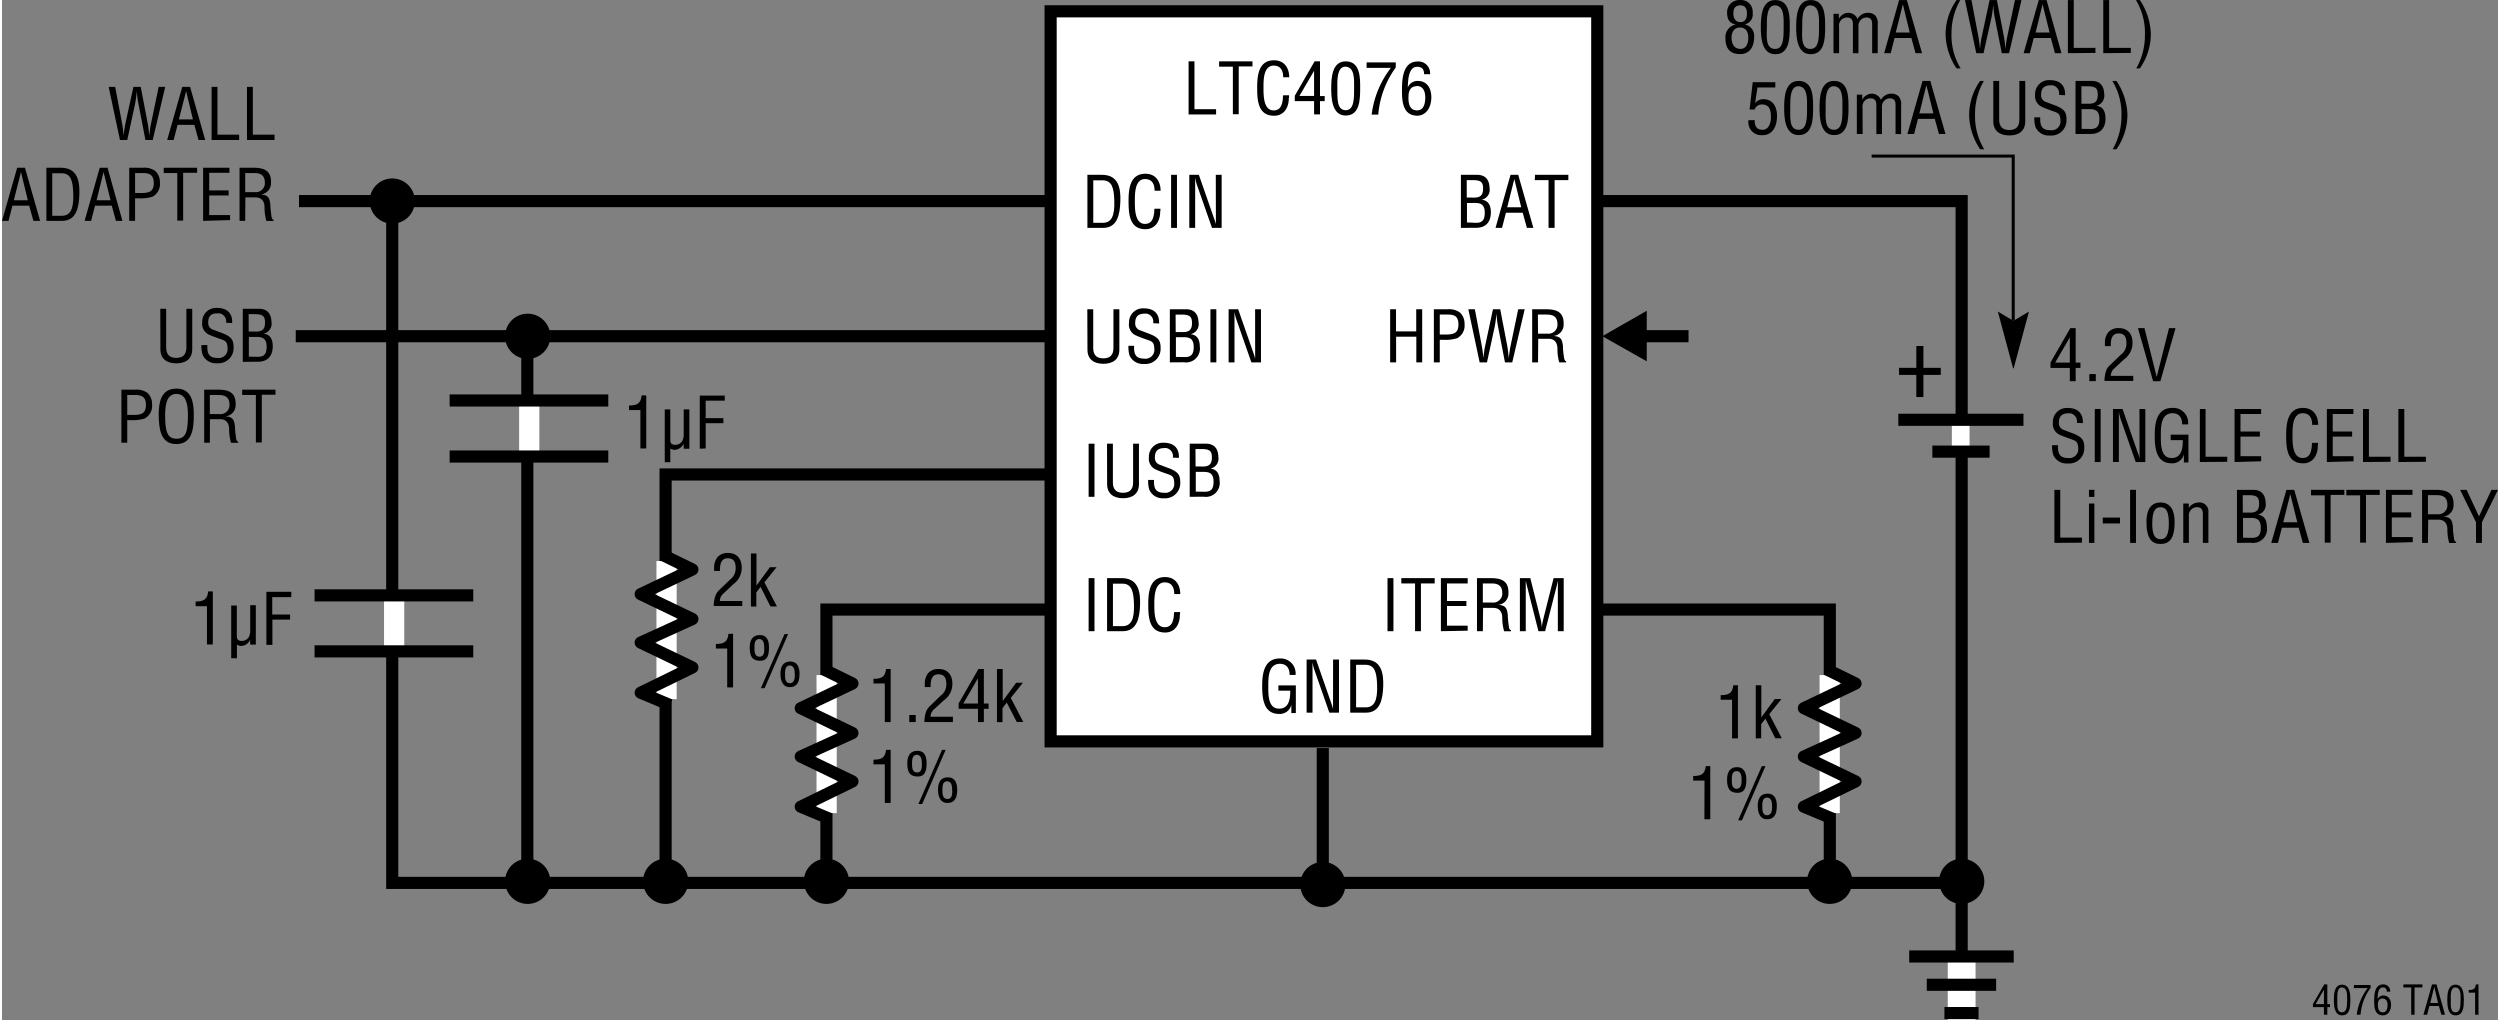 <svg id="b6820830-60f9-4a07-bc56-fb2b2460c0c2" data-name="a4a0d465-f917-4e7c-bdc8-b909ea72c6c4" xmlns="http://www.w3.org/2000/svg" width="6.86in" height="2.8in" viewBox="0 0 493.86 201.9"><rect x="0" y="0" width="493.86" height="201.9" fill="#808080" stroke="none"/><title>Batt F140</title><line x1="387.74" y1="189.33" x2="387.74" y2="201.9" fill="none" stroke="#fff" stroke-width="5.5"/><line x1="377.36" y1="189.25" x2="398.04" y2="189.25" fill="none" stroke="#000" stroke-width="2.4"/><line x1="380.84" y1="194.85" x2="394.56" y2="194.85" fill="none" stroke="#000" stroke-width="2.4"/><line x1="384.33" y1="200.45" x2="391.08" y2="200.45" fill="none" stroke="#000" stroke-width="2.4"/><path d="M77.21,44.24a4.47,4.47,0,1,0-4.46-4.46A4.47,4.47,0,0,0,77.21,44.24Z" transform="translate(0 0.01)"/><path d="M77.21,39.78" transform="translate(0 0.01)"/><path d="M104,71a4.47,4.47,0,1,0-4.46-4.46h0A4.46,4.46,0,0,0,104,71Z" transform="translate(0 0.01)"/><path d="M104,66.53" transform="translate(0 0.01)"/><path d="M104,178.84a4.47,4.47,0,1,0-4.46-4.46h0A4.46,4.46,0,0,0,104,178.84Z" transform="translate(0 0.01)"/><path d="M104,174.38" transform="translate(0 0.01)"/><path d="M131.3,178.84a4.47,4.47,0,1,0-4.46-4.46h0A4.46,4.46,0,0,0,131.3,178.84Z" transform="translate(0 0.01)"/><path d="M131.3,174.38" transform="translate(0 0.01)"/><path d="M163.12,178.84a4.47,4.47,0,1,0-4.47-4.46h0A4.47,4.47,0,0,0,163.12,178.84Z" transform="translate(0 0.01)"/><path d="M163.12,174.38" transform="translate(0 0.01)"/><path d="M387.74,178.84a4.47,4.47,0,1,0-4.46-4.46h0A4.46,4.46,0,0,0,387.74,178.84Z" transform="translate(0 0.01)"/><path d="M387.74,174.38" transform="translate(0 0.01)"/><path d="M361.63,178.84a4.47,4.47,0,1,0-4.47-4.46h0A4.47,4.47,0,0,0,361.63,178.84Z" transform="translate(0 0.01)"/><path d="M361.63,174.38" transform="translate(0 0.01)"/><polyline points="397.94 63.45 397.94 30.88 369.93 30.88" fill="none" stroke="#000" stroke-width="0.6"/><polygon points="397.97 63.47 394.9 61.65 397.92 72.88 398.03 72.88 401.06 61.65 397.99 63.47 397.97 63.47"/><line x1="58.76" y1="39.79" x2="207.66" y2="39.79" fill="none" stroke="#000" stroke-width="2.4"/><line x1="58.12" y1="66.52" x2="207.66" y2="66.52" fill="none" stroke="#000" stroke-width="2.4"/><line x1="323.48" y1="66.52" x2="333.7" y2="66.52" fill="none" stroke="#000" stroke-width="2.4"/><polyline points="207.66 93.88 131.3 93.88 131.3 174.69" fill="none" stroke="#000" stroke-width="2.4"/><polyline points="163.12 174.06 163.12 120.61 361.65 120.61 361.65 174.69" fill="none" stroke="#000" stroke-width="2.4"/><rect x="207.48" y="2.24" width="108.16" height="144.45" fill="#fff" stroke="#000" stroke-width="2.4"/><path d="M234.78,22.64V12.13h1.16v9.46h4.28v1.05Z" transform="translate(0 0.01)"/><path d="M240.82,12.13h6.6v1H244.7v9.46h-1.16V13.18h-2.72Z" transform="translate(0 0.01)"/><path d="M253.5,15.28c0-1.24-.44-2.31-1.9-2.31-2,0-2,2.87-2,4.26s-.08,4.61,2,4.61c1.39,0,1.69-1.14,1.83-2.28,0-.24,0-.48.07-.72h1.16c0,.21,0,.43-.06.64a4,4,0,0,1-.61,2.23,2.65,2.65,0,0,1-2.29,1.18c-3.23,0-3.35-3.12-3.35-5.63s.36-5.34,3.34-5.34c2,0,3,1.49,3,3.36Z" transform="translate(0 0.01)"/><path d="M259.71,12.13h1.07V19h.93V20h-.93v2.62h-1.17V20h-3.82V18.94Zm-3,6.84h2.9V14h0Z" transform="translate(0 0.01)"/><path d="M263,17.47c0-2,.13-5.34,2.86-5.34,2.94,0,2.87,3.33,2.87,5.34,0,2.38-.13,5.38-2.87,5.38S263,19.33,263,17.47Zm2.86,4.33c1.74,0,1.67-2.5,1.67-4.51,0-1.49.15-4-1.67-4.11s-1.65,3.14-1.65,4.11C264.25,19.3,264,21.8,265.9,21.8Z" transform="translate(0 0.01)"/><path d="M270,12.34h5.77v1a18.42,18.42,0,0,0-3.46,9.33H271a19,19,0,0,1,3.8-9.25H270Z" transform="translate(0 0.01)"/><path d="M277,18c0-2.18.08-5.84,3.11-5.84a2.3,2.3,0,0,1,2.45,2.17,1.93,1.93,0,0,1,0,.34h-1.19c0-1-.41-1.46-1.4-1.46-1.78,0-1.77,3-1.82,4.08h0A2.08,2.08,0,0,1,280.11,16c1.88,0,2.7,1.51,2.7,3.21,0,2.24-1.19,3.67-2.79,3.67C277.21,22.85,277,20.13,277,18Zm2.91-.95c-1.37,0-1.62,1.15-1.62,2.11-.07,2,.66,2.67,1.71,2.67,1.37,0,1.61-1.49,1.61-2.55S281.26,17,279.91,17Z" transform="translate(0 0.01)"/><path d="M214.76,45.08V34.58h2.88c3.28,0,3.73,2.66,3.64,5.25s-.58,5.25-3.43,5.25Zm1.16-1h1.86c1.71,0,2.41-1.27,2.3-4.41-.08-2.39-.42-4-2.3-4h-1.86Z" transform="translate(0 0.01)"/><path d="M228.05,37.73c0-1.25-.44-2.31-1.9-2.31-2,0-2,2.87-2,4.26s-.09,4.61,2,4.61c1.39,0,1.68-1.14,1.83-2.29,0-.23,0-.47.07-.71h1.16c0,.21,0,.43-.06.64a4.07,4.07,0,0,1-.61,2.23,2.68,2.68,0,0,1-2.29,1.18c-3.23,0-3.35-3.13-3.35-5.63s.35-5.34,3.34-5.34c2,0,3,1.48,3,3.36Z" transform="translate(0 0.01)"/><path d="M231.32,45.08V34.58h1.16v10.5Z" transform="translate(0 0.01)"/><path d="M240.16,34.58h1.16v10.5h-1.91l-2.94-8.4a8.49,8.49,0,0,1-.39-1.58h0c0,.53,0,1.08,0,1.61v8.37h-1.16V34.58h1.89l3,8.6a11.32,11.32,0,0,1,.37,1.15h0c0-.38,0-.79,0-1.18Z" transform="translate(0 0.01)"/><path d="M214.74,61.18h1.17v7.55c0,.83.12,2.16,2,2.16s2-1.33,2-2.16V61.18h1.17v8c0,1.88-1.25,2.79-3.16,2.79s-3.15-.91-3.15-2.79Z" transform="translate(0 0.01)"/><path d="M227.77,63.94a1.61,1.61,0,0,0-1.27-1.89,1.35,1.35,0,0,0-.4,0c-1.7,0-1.88,1.06-1.88,1.88a1.39,1.39,0,0,0,1,1.43l1.66.63c2,.74,2.36,1.44,2.36,2.83A3,3,0,0,1,226.51,72a3.25,3.25,0,0,1-.54,0,2.88,2.88,0,0,1-2.87-1.67,5.65,5.65,0,0,1-.22-1.92H224c-.06,1.56.24,2.54,2,2.54a1.77,1.77,0,0,0,2-1.51,1.82,1.82,0,0,0,0-.33c0-1.6-.64-1.61-1.71-2a20.92,20.92,0,0,1-2.06-.81A2.33,2.33,0,0,1,223,63.84,2.74,2.74,0,0,1,225.65,61h.29c1.92,0,3.1,1,3,3Z" transform="translate(0 0.01)"/><path d="M231.07,71.69V61.18h3c1.91-.06,2.62,1,2.68,2.6a2,2,0,0,1-1.57,2.32v0c1.39.17,1.81,1.18,1.82,2.47a2.74,2.74,0,0,1-3.15,3.1Zm1.16-6h1c1.41.07,2.24-.19,2.22-1.8,0-1.3-.47-1.68-2.24-1.65h-1Zm1.83,4.95c1.27,0,1.73-.6,1.73-2,0-2.07-1.33-1.93-2.52-1.93h-1v3.9Z" transform="translate(0 0.01)"/><path d="M239.1,71.69V61.18h1.17V71.69Z" transform="translate(0 0.01)"/><path d="M247.94,61.18h1.16V71.69h-1.9l-2.94-8.41a7.79,7.79,0,0,1-.4-1.58h0c0,.53,0,1.08,0,1.61v8.38H242.7V61.18h1.89l3,8.6c.12.32.22.66.36,1.15h0c0-.38,0-.79,0-1.18Z" transform="translate(0 0.01)"/><path d="M215,98.29V87.78h1.16V98.29Z" transform="translate(0 0.01)"/><path d="M218.64,87.78h1.16v7.55c0,.83.12,2.16,2,2.16s2-1.33,2-2.16V87.78h1.16v8c0,1.88-1.25,2.79-3.15,2.79s-3.15-.91-3.15-2.79Z" transform="translate(0 0.01)"/><path d="M231.66,90.54a1.61,1.61,0,0,0-1.27-1.89,1.35,1.35,0,0,0-.4,0c-1.69,0-1.88,1.06-1.88,1.88a1.4,1.4,0,0,0,1,1.43l1.66.63c2,.74,2.36,1.44,2.36,2.83a3,3,0,0,1-2.73,3.16,3.25,3.25,0,0,1-.54,0A2.88,2.88,0,0,1,227,96.87a5.91,5.91,0,0,1-.22-1.92h1.16c-.06,1.56.24,2.54,2,2.54a1.77,1.77,0,0,0,2-1.51,1.82,1.82,0,0,0,0-.33c0-1.6-.64-1.61-1.71-2a20.76,20.76,0,0,1-2.05-.81,2.33,2.33,0,0,1-1.25-2.38,2.74,2.74,0,0,1,2.63-2.87h.3c1.92,0,3.09,1,3,3Z" transform="translate(0 0.01)"/><path d="M235,98.29V87.78h3c1.9-.06,2.62,1,2.67,2.6a2,2,0,0,1-1.57,2.32v0c1.39.17,1.81,1.18,1.82,2.47a2.74,2.74,0,0,1-3.15,3.1Zm1.16-6h1c1.41.07,2.24-.19,2.23-1.8,0-1.3-.48-1.68-2.25-1.65h-1Zm1.84,5c1.26,0,1.72-.6,1.72-2,0-2.07-1.33-1.93-2.52-1.93h-1v3.9Z" transform="translate(0 0.01)"/><path d="M215,124.88v-10.5h1.16v10.5Z" transform="translate(0 0.01)"/><path d="M218.65,124.88v-10.5h2.88c3.28,0,3.73,2.66,3.65,5.25s-.59,5.25-3.44,5.25Zm1.16-1h1.86c1.71,0,2.41-1.27,2.3-4.41-.08-2.39-.42-4-2.3-4h-1.86Z" transform="translate(0 0.01)"/><path d="M231.94,117.53c0-1.25-.44-2.31-1.89-2.31-2,0-2.05,2.87-2.05,4.26s-.08,4.61,2.05,4.61c1.38,0,1.68-1.14,1.82-2.29,0-.24,0-.47.07-.71h1.16c0,.21,0,.43-.06.64a4,4,0,0,1-.61,2.23,2.68,2.68,0,0,1-2.29,1.18c-3.23,0-3.34-3.13-3.34-5.63s.35-5.34,3.33-5.34c2,0,3,1.48,3,3.36Z" transform="translate(0 0.01)"/><path d="M288.66,45.08V34.58h3c1.9-.06,2.62,1,2.67,2.6a2,2,0,0,1-1.56,2.32v0c1.38.17,1.8,1.18,1.82,2.47,0,2.09-1.14,3.18-3.15,3.09Zm1.16-6h1c1.42.07,2.24-.19,2.23-1.8,0-1.3-.48-1.68-2.24-1.65h-1Zm1.84,5c1.26,0,1.72-.6,1.72-2,0-2.07-1.33-1.93-2.52-1.93h-1V44Z" transform="translate(0 0.01)"/><path d="M298.48,34.58H300l3,10.5h-1.28l-.83-3h-3.32l-.77,3h-1.29Zm.75.84h0L297.82,41h2.77Z" transform="translate(0 0.01)"/><path d="M303.32,34.58h6.6v1.05H307.2v9.45H306V35.63h-2.72Z" transform="translate(0 0.01)"/><path d="M274.66,71.69V61.18h1.16v4.38h4V61.18H281V71.69h-1.16V66.61h-4v5.08Z" transform="translate(0 0.01)"/><path d="M283.31,71.69V61.18h2.76a3.57,3.57,0,0,1,2.45.69,3,3,0,0,1,.86,2.24,2.82,2.82,0,0,1-1.49,2.81,8,8,0,0,1-2.71.31h-.7v4.46Zm1.17-5.51h1.13c1.6,0,2.58-.24,2.56-2.05s-1.07-1.93-2.49-1.9h-1.2Z" transform="translate(0 0.01)"/><path d="M293.82,71.69h-1.45l-2.24-10.51h1.29l1.37,7.24a23.88,23.88,0,0,1,.31,2.42h0c.1-.81.18-1.58.34-2.33L295,61.18h1.44l1.39,7.24c.12.7.21,1.4.3,2.42h0c.1-.81.18-1.58.34-2.33L300,61.18h1.28l-2.46,10.51h-1.44L296,64.56a19.77,19.77,0,0,1-.3-2.54h0a24.2,24.2,0,0,1-.34,2.54Z" transform="translate(0 0.01)"/><path d="M303.92,71.69h-1.16V61.18h2.7c2.2,0,3.6.57,3.53,3a2.24,2.24,0,0,1-2,2.28v0c1.36.12,1.69.56,1.86,2,0,.78.11,1.55.22,2.34.05.19.13.66.41.66v.24h-1.36a9.41,9.41,0,0,1-.36-2.68c0-1.05-.42-2-1.8-2h-2Zm0-5.68h1.84a1.8,1.8,0,0,0,2-1.55,1.6,1.6,0,0,0,0-.38c0-1.81-1.44-1.85-2.23-1.85h-1.64Z" transform="translate(0 0.01)"/><path d="M274.14,124.88v-10.5h1.17v10.5Z" transform="translate(0 0.01)"/><path d="M276.87,114.38h6.6v1.05h-2.72v9.45h-1.16v-9.45h-2.72Z" transform="translate(0 0.01)"/><path d="M284.7,124.88v-10.5H290v1.05h-4.09v3.47h3.84v1h-3.84v3.88H290v1Z" transform="translate(0 0.01)"/><path d="M293,124.88h-1.16v-10.5h2.7c2.2,0,3.6.57,3.53,3a2.24,2.24,0,0,1-2,2.28v0c1.36.12,1.7.56,1.87,2,0,.78.11,1.55.22,2.34,0,.19.13.66.41.66v.23h-1.36a9.67,9.67,0,0,1-.37-2.67c0-1-.42-1.95-1.79-1.95h-2Zm0-5.67h1.84a1.8,1.8,0,0,0,2-1.55,2.38,2.38,0,0,0,0-.38c0-1.81-1.45-1.85-2.23-1.85H293Z" transform="translate(0 0.01)"/><path d="M307,114.38h2v10.5h-1.16v-8.65c0-.45,0-.88,0-1.33h0c-.13.61-.22,1-.32,1.41l-2.2,8.57H304l-2.2-8.69c-.1-.37-.18-.72-.31-1.29h0c0,.45,0,.91,0,1.36v8.62h-1.16v-10.5h2.06l2.06,8.19a9,9,0,0,1,.22,1.56h0a13.92,13.92,0,0,1,.27-1.57Z" transform="translate(0 0.01)"/><line x1="103.94" y1="67.12" x2="103.94" y2="174.69" fill="none" stroke="#000" stroke-width="2.4"/><line x1="163.16" y1="160.89" x2="163.16" y2="133.57" fill="none" stroke="#fff" stroke-width="4"/><polyline points="162.72 132.52 168.27 135.24 158.04 140.12 168.27 145.04 158.04 149.69 168.27 154.62 158.04 159.62 163.84 162.05" fill="none" stroke="#000" stroke-linejoin="round" stroke-width="2.4"/><line x1="361.63" y1="160.89" x2="361.63" y2="133.57" fill="none" stroke="#fff" stroke-width="4"/><polyline points="361.19 132.52 366.74 135.24 356.52 140.12 366.74 145.04 356.52 149.69 366.74 154.62 356.52 159.62 362.32 162.05" fill="none" stroke="#000" stroke-linejoin="round" stroke-width="2.4"/><line x1="131.49" y1="138.33" x2="131.49" y2="111.01" fill="none" stroke="#fff" stroke-width="4"/><polyline points="131.05 109.97 136.6 112.68 126.37 117.56 136.6 122.48 126.37 127.14 136.6 132.06 126.37 137.06 132.17 139.5" fill="none" stroke="#000" stroke-linejoin="round" stroke-width="2.4"/><path d="M174.67,135.22h-2.24v-.92c1.49,0,2.32-.3,2.49-1.94h.91v10.5h-1.16Z" transform="translate(0 0.01)"/><path d="M179.51,142.86v-1.4h1.28v1.4Z" transform="translate(0 0.01)"/><path d="M184.47,140.29a2,2,0,0,0-.76,1.52h4.44v1.05h-5.64a5.93,5.93,0,0,1,.42-2.27,3.6,3.6,0,0,1,.82-1.05l2-1.93a2.69,2.69,0,0,0,1.09-2.35c0-1.07-.37-1.85-1.56-1.85-1.44,0-1.57,1.41-1.54,2.52h-1.16v-.64a3.34,3.34,0,0,1,.67-2.11,2.69,2.69,0,0,1,2.09-.82c1.79,0,2.7,1.19,2.7,2.93a3.94,3.94,0,0,1-1.69,3.27Z" transform="translate(0 0.01)"/><path d="M193.2,132.36h1.07v6.83h.94v1.05h-.94v2.62h-1.16v-2.62h-3.83v-1.07Zm-3,6.83h2.9v-5h0Z" transform="translate(0 0.01)"/><path d="M196.86,142.86v-10.5H198v6.34h0l2.66-3.62H202l-2.41,3,2.48,4.76h-1.29L198.8,139l-.84,1.11v2.77Z" transform="translate(0 0.01)"/><path d="M174.67,151.22h-2.24v-.92c1.49,0,2.32-.3,2.49-1.94h.91v10.5h-1.16Z" transform="translate(0 0.01)"/><path d="M182.94,151.06c0,1.95-.61,2.68-2,2.56-1.16-.09-1.82-.65-1.82-2.6,0-1.3.45-2.47,2-2.47S182.94,149.83,182.94,151.06Zm-.94.2c0-.7,0-1.92-1-1.92s-.94,1.22-.94,1.92.1,1.58,1,1.58.95-.94.95-1.58Zm.07,7.81h-.75L186,148.36h.71Zm4.89-.21c-.89,0-1.76-.7-1.76-2.64,0-1.31.45-2.43,1.94-2.43S189,155,189,156.26c0,2-.81,2.62-2,2.6ZM188,156.5c0-.7,0-1.92-1-1.92s-.93,1.22-.93,1.92.09,1.58,1,1.58.95-.94.95-1.58Z" transform="translate(0 0.01)"/><path d="M142.79,117.38a2,2,0,0,0-.76,1.52h4.44v1h-5.64a5.85,5.85,0,0,1,.42-2.26,3.51,3.51,0,0,1,.82-1.06l2-1.93a2.69,2.69,0,0,0,1.09-2.35c0-1.07-.37-1.85-1.56-1.85-1.44,0-1.57,1.41-1.54,2.52h-1.16v-.64a3.34,3.34,0,0,1,.67-2.11,2.69,2.69,0,0,1,2.09-.82c1.79,0,2.7,1.19,2.7,2.93a3.94,3.94,0,0,1-1.69,3.27Z" transform="translate(0 0.01)"/><path d="M148.18,120v-10.5h1.1v6.34h0l2.66-3.62h1.32l-2.41,3,2.48,4.76h-1.29l-1.95-3.88-.84,1.11V120Z" transform="translate(0 0.01)"/><path d="M143.49,128.31h-2.24v-.91c1.5,0,2.32-.31,2.49-2h.91V136h-1.16Z" transform="translate(0 0.01)"/><path d="M151.76,128.15c0,1.95-.61,2.68-2,2.57-1.16-.1-1.82-.66-1.82-2.61,0-1.3.45-2.47,2-2.47S151.76,126.92,151.76,128.15Zm-.94.2c0-.7,0-1.92-1-1.92s-.94,1.22-.94,1.92.1,1.58,1,1.58.95-.94.95-1.58Zm.07,7.81h-.75l4.69-10.71h.71Zm4.89-.21c-.89,0-1.76-.7-1.76-2.64,0-1.31.45-2.43,1.94-2.43s1.84,1.24,1.84,2.47c0,2-.81,2.62-2,2.6Zm1.08-2.36c0-.7,0-1.92-1-1.92s-.93,1.22-.93,1.92.09,1.58.95,1.58,1-.94,1-1.58Z" transform="translate(0 0.01)"/><path d="M342.31,138.44h-2.25v-.91c1.5,0,2.33-.31,2.5-1.95h.91v10.51h-1.16Z" transform="translate(0 0.01)"/><path d="M347,146.09V135.58h1.1v6.35h0l2.66-3.63h1.32l-2.41,3,2.48,4.76h-1.29l-1.95-3.88-.84,1.1v2.78Z" transform="translate(0 0.01)"/><path d="M336.86,154.44h-2.24v-.91c1.5,0,2.32-.31,2.49-1.95H338v10.51h-1.16Z" transform="translate(0 0.01)"/><path d="M345.14,154.29c0,1.94-.62,2.67-2,2.56-1.16-.1-1.82-.66-1.82-2.61,0-1.3.45-2.46,1.95-2.46S345.14,153.05,345.14,154.29Zm-.94.19c0-.7,0-1.92-1-1.92s-.94,1.22-.94,1.92.1,1.58.95,1.58S344.2,155.13,344.2,154.48Zm.07,7.82h-.76l4.69-10.72h.72Zm4.88-.21c-.89,0-1.76-.7-1.76-2.65,0-1.3.45-2.42,1.95-2.42s1.83,1.23,1.83,2.46c0,2-.81,2.62-2,2.61Zm1.08-2.37c0-.7,0-1.92-1-1.92s-.94,1.22-.94,1.92.1,1.58.95,1.58,1-.94,1-1.58Z" transform="translate(0 0.01)"/><line x1="104.32" y1="79.41" x2="104.32" y2="90.29" fill="none" stroke="#fff" stroke-width="4"/><line x1="119.96" y1="79.24" x2="88.57" y2="79.24" fill="none" stroke="#000" stroke-width="2.4"/><line x1="119.96" y1="90.33" x2="88.57" y2="90.33" fill="none" stroke="#000" stroke-width="2.4"/><polyline points="387.74 189.33 387.74 39.79 315.84 39.79" fill="none" stroke="#000" stroke-width="2.4"/><polyline points="77.21 39.79 77.21 174.69 387.74 174.69" fill="none" stroke="#000" stroke-width="2.4"/><line x1="77.59" y1="117.96" x2="77.59" y2="128.84" fill="none" stroke="#fff" stroke-width="4"/><line x1="93.24" y1="117.8" x2="61.84" y2="117.8" fill="none" stroke="#000" stroke-width="2.4"/><line x1="93.24" y1="128.88" x2="61.84" y2="128.88" fill="none" stroke="#000" stroke-width="2.4"/><path d="M24.78,27.69H23.34L21.1,17.18h1.29l1.37,7.24c.13.72.22,1.45.31,2.43h0c.09-.82.18-1.59.33-2.34L26,17.18h1.45l1.38,7.24c.13.7.21,1.4.31,2.43h0c.1-.82.18-1.59.33-2.34L31,17.18h1.29L29.82,27.69H28.38L27,20.56A19.79,19.79,0,0,1,26.67,18h0c-.07.85-.19,1.7-.34,2.54Z" transform="translate(0 0.01)"/><path d="M35.67,17.18h1.54l3,10.51H38.88l-.82-3H34.74l-.78,3H32.68Zm.76.84h0L35,23.61h2.77Z" transform="translate(0 0.01)"/><path d="M41.47,27.69V17.18h1.16v9.46h4.29v1.05Z" transform="translate(0 0.01)"/><path d="M48.47,27.69V17.18h1.16v9.46h4.29v1.05Z" transform="translate(0 0.01)"/><path d="M3,33.18H4.54l3,10.51H6.21l-.83-3H2.06l-.77,3H0Zm.75.84h0L2.34,39.61H5.11Z" transform="translate(0 0.01)"/><path d="M8.78,43.69V33.18h2.88c3.28,0,3.73,2.66,3.65,5.25s-.59,5.26-3.44,5.26Zm1.16-1H11.8c1.71,0,2.41-1.28,2.3-4.42-.08-2.39-.42-4-2.3-4H9.94Z" transform="translate(0 0.01)"/><path d="M19.34,33.18h1.54l2.95,10.51H22.54l-.82-3H18.4l-.77,3H16.34Zm.75.84h0l-1.38,5.59h2.77Z" transform="translate(0 0.01)"/><path d="M25.17,43.69V33.18h2.76a3.57,3.57,0,0,1,2.45.69,3,3,0,0,1,.86,2.24,2.82,2.82,0,0,1-1.49,2.81,7.78,7.78,0,0,1-2.71.31h-.71v4.46Zm1.16-5.51h1.14c1.6,0,2.58-.24,2.56-2S29,34.2,27.54,34.23H26.33Z" transform="translate(0 0.01)"/><path d="M32,33.18h6.6v1H35.84v9.46H34.68V34.23H32Z" transform="translate(0 0.01)"/><path d="M39.79,43.69V33.18H45v1H41v3.48h3.84v1H41v3.88h4.12v1Z" transform="translate(0 0.01)"/><path d="M48.12,43.69H47V33.18h2.7c2.2,0,3.6.58,3.53,3a2.25,2.25,0,0,1-2,2.28v0c1.36.13,1.7.56,1.87,2,0,.79.11,1.56.22,2.34,0,.2.13.66.41.66v.24H52.31A9.69,9.69,0,0,1,51.94,41c0-1-.42-1.95-1.79-1.95h-2Zm0-5.68H50a1.81,1.81,0,0,0,2-1.54,1.7,1.7,0,0,0,0-.39c0-1.81-1.44-1.85-2.22-1.85H48.12Z" transform="translate(0 0.01)"/><path d="M31.32,61.09h1.16v7.55c0,.82.13,2.16,2,2.16s2-1.34,2-2.16V61.09h1.16v8c0,1.88-1.24,2.79-3.15,2.79s-3.15-.91-3.15-2.79Z" transform="translate(0 0.01)"/><path d="M44.34,63.85A1.61,1.61,0,0,0,43.07,62a1.33,1.33,0,0,0-.4,0C41,61.93,40.8,63,40.8,63.81a1.36,1.36,0,0,0,1,1.42l1.67.63c2,.75,2.35,1.45,2.35,2.83a3,3,0,0,1-2.73,3.17,4.69,4.69,0,0,1-.53,0,2.86,2.86,0,0,1-2.87-1.67,5.92,5.92,0,0,1-.23-1.92h1.17c-.06,1.56.23,2.54,2,2.54a1.76,1.76,0,0,0,2-1.51,1.83,1.83,0,0,0,0-.33c0-1.6-.65-1.61-1.71-2-.58-.22-1.5-.52-2.06-.81a2.36,2.36,0,0,1-1.25-2.38,2.76,2.76,0,0,1,2.64-2.87,1.41,1.41,0,0,1,.29,0c1.92,0,3.1,1,3,3Z" transform="translate(0 0.01)"/><path d="M47.64,71.59V61.09h3c1.91-.06,2.62,1,2.68,2.6A2,2,0,0,1,51.75,66v0c1.38.17,1.8,1.18,1.82,2.47,0,2.09-1.14,3.18-3.15,3.09Zm1.17-6h1c1.42.07,2.24-.18,2.23-1.79,0-1.3-.48-1.68-2.24-1.65h-1Zm1.83,5c1.26,0,1.72-.6,1.72-2,0-2.07-1.33-1.93-2.52-1.93h-1v3.9Z" transform="translate(0 0.01)"/><path d="M23.62,87.59V77.09h2.76a3.59,3.59,0,0,1,2.45.68A3,3,0,0,1,29.69,80a2.83,2.83,0,0,1-1.49,2.81,8.05,8.05,0,0,1-2.72.31h-.7v4.45Zm1.16-5.5h1.14c1.59,0,2.57-.24,2.56-2S27.4,78.11,26,78.14H24.78Z" transform="translate(0 0.01)"/><path d="M34.51,76.88c3.07,0,3.45,2.83,3.44,5.24,0,2.91-.4,5.73-3.46,5.73S31.05,85,31,82.12C31,79.71,31.39,76.88,34.51,76.88Zm0,1.05c-1.8,0-2.24,1.88-2.23,4.22,0,3,.32,4.65,2.26,4.65s2.24-1.62,2.25-4.65c0-2.34-.43-4.22-2.28-4.22Z" transform="translate(0 0.01)"/><path d="M41.12,87.59H40V77.09h2.7c2.2,0,3.6.57,3.53,3a2.24,2.24,0,0,1-2,2.28v0c1.36.12,1.7.56,1.87,2,0,.78.11,1.55.22,2.34,0,.19.13.66.41.66v.23H45.31a9.67,9.67,0,0,1-.37-2.67c0-1-.42-2-1.79-2h-2Zm0-5.67H43a1.8,1.8,0,0,0,2-1.55A2.38,2.38,0,0,0,45,80c0-1.81-1.45-1.85-2.23-1.85H41.12Z" transform="translate(0 0.01)"/><path d="M47.52,77.09h6.59v1H51.4v9.45H50.23V78.14H47.52Z" transform="translate(0 0.01)"/><path d="M126.31,81.13h-2.25v-.91c1.5,0,2.33-.31,2.5-2h.91v10.5h-1.16Z" transform="translate(0 0.01)"/><path d="M134.86,87.75h0A2,2,0,0,1,133,89a2.4,2.4,0,0,1-.77-.25v2.69h-1.1V81h1.1V87c0,.66.21,1,1,1a1.6,1.6,0,0,0,1.33-.69,2.61,2.61,0,0,0,.32-1.37V81H136v7.78h-1.11Z" transform="translate(0 0.01)"/><path d="M138.06,88.77V78.27H143v1h-3.77v3.45h3.5v1h-3.5v5Z" transform="translate(0 0.01)"/><path d="M40.55,119.94H38.31V119c1.5,0,2.32-.31,2.49-2h.91v10.51H40.55Z" transform="translate(0 0.01)"/><path d="M49.1,126.57h0a2,2,0,0,1-1.85,1.23,2.58,2.58,0,0,1-.77-.25v2.69H45.35V119.8h1.11v6c0,.66.21,1,1,1a1.59,1.59,0,0,0,1.33-.68,2.56,2.56,0,0,0,.32-1.38v-5h1.11v7.79H49.1Z" transform="translate(0 0.01)"/><path d="M52.31,127.59V117.08h4.93v1.06H53.47v3.44H57v1h-3.5v5Z" transform="translate(0 0.01)"/><path d="M378.77,68.45h1.4v4.32h3.44v1.4h-3.44v4.38h-1.4V74.17h-3.42v-1.4h3.42Z" transform="translate(0 0.01)"/><line x1="387.55" y1="83.25" x2="387.55" y2="89.36" fill="none" stroke="#fff" stroke-width="3.5"/><line x1="375.21" y1="83.06" x2="399.97" y2="83.06" fill="none" stroke="#000" stroke-width="2.4"/><line x1="381.94" y1="89.36" x2="393.27" y2="89.36" fill="none" stroke="#000" stroke-width="2.4"/><path d="M409.24,64.91h1.06v6.83h.94v1.05h-.94v2.62h-1.16V72.79h-3.82V71.71Zm-3,6.83h2.9v-5h0Z" transform="translate(0 0.01)"/><path d="M413,75.41V74h1.28v1.4Z" transform="translate(0 0.01)"/><path d="M418,72.83a2,2,0,0,0-.75,1.53h4.44v1H416a6.34,6.34,0,0,1,.42-2.27,3.67,3.67,0,0,1,.83-1l2-1.93a2.68,2.68,0,0,0,1.09-2.35c0-1.07-.36-1.85-1.55-1.85-1.44,0-1.57,1.41-1.54,2.52h-1.17v-.65a3.32,3.32,0,0,1,.68-2.1,2.63,2.63,0,0,1,2.08-.82c1.8,0,2.71,1.19,2.71,2.92a4,4,0,0,1-1.7,3.28Z" transform="translate(0 0.01)"/><path d="M428.77,64.91h1.29l-3,10.5h-1.44l-3-10.5h1.29l2.42,9.66h0Z" transform="translate(0 0.01)"/><path d="M410.53,83.67a1.62,1.62,0,0,0-1.27-1.9,1.79,1.79,0,0,0-.4,0c-1.69,0-1.88,1.06-1.88,1.87a1.39,1.39,0,0,0,1,1.43l1.66.63c2,.74,2.36,1.45,2.36,2.83a3,3,0,0,1-2.73,3.16,2.44,2.44,0,0,1-.54,0A2.87,2.87,0,0,1,405.86,90a6,6,0,0,1-.22-1.92h1.16c-.05,1.55.24,2.53,2,2.53a1.76,1.76,0,0,0,2-1.5,1.82,1.82,0,0,0,0-.33c0-1.6-.64-1.61-1.71-2-.57-.22-1.49-.52-2.05-.81a2.34,2.34,0,0,1-1.25-2.38,2.76,2.76,0,0,1,2.63-2.88h.3c1.92,0,3.09,1,3,3Z" transform="translate(0 0.01)"/><path d="M414.08,91.41V80.91h1.16v10.5Z" transform="translate(0 0.01)"/><path d="M422.92,80.91h1.16v10.5h-1.9L419.23,83a8.79,8.79,0,0,1-.39-1.59h0c0,.54,0,1.08,0,1.61v8.38h-1.16V80.91h1.89l3,8.6a11,11,0,0,1,.37,1.14h0c0-.37,0-.78,0-1.17Z" transform="translate(0 0.01)"/><path d="M432.61,91.5h-.9V89.86h0a2.33,2.33,0,0,1-2.41,1.8c-3.12,0-3.36-3.11-3.36-5.57s.43-5.39,3.47-5.39a2.93,2.93,0,0,1,3.14,2.72,3.25,3.25,0,0,1,0,.54h-1.18c0-1.29-.56-2.19-1.89-2.21-2.3,0-2.33,2.59-2.33,4.38,0,1.6-.08,4.38,2,4.48s2.36-1.87,2.34-3.54H429.1V86h3.51Z" transform="translate(0 0.01)"/><path d="M434.87,91.41V80.91H436v9.45h4.29v1Z" transform="translate(0 0.01)"/><path d="M441.74,91.41V80.91H447v1h-4.09v3.47h3.84v1h-3.84v3.88H447v1Z" transform="translate(0 0.01)"/><path d="M457.09,84.06c0-1.25-.43-2.31-1.89-2.31-2,0-2,2.87-2,4.25s-.09,4.61,2,4.61c1.39,0,1.68-1.13,1.82-2.28,0-.24,0-.48.07-.71h1.16c0,.21,0,.43-.05.64a4,4,0,0,1-.62,2.23,2.64,2.64,0,0,1-2.28,1.17c-3.24,0-3.35-3.12-3.35-5.63,0-2.36.35-5.33,3.33-5.33,2,0,3,1.48,3,3.36Z" transform="translate(0 0.01)"/><path d="M460,91.41V80.91h5.25v1h-4.09v3.47H465v1h-3.84v3.88h4.12v1Z" transform="translate(0 0.01)"/><path d="M467.15,91.41V80.91h1.17v9.45h4.28v1Z" transform="translate(0 0.01)"/><path d="M474.15,91.41V80.91h1.17v9.45h4.28v1Z" transform="translate(0 0.01)"/><path d="M406.09,107.41V96.91h1.16v9.45h4.29v1Z" transform="translate(0 0.01)"/><path d="M412.93,98.31v-1.4H414v1.4Zm0,9.1V99.62H414v7.79Z" transform="translate(0 0.01)"/><path d="M415.66,103.56V102.4h3.41v1.16Z" transform="translate(0 0.01)"/><path d="M421.07,107.41V96.91h1.16v10.5Z" transform="translate(0 0.01)"/><path d="M427.09,107.62c-1.68,0-2.79-1-2.79-4.37,0-2.35.87-3.84,2.79-3.84s2.79,1.49,2.79,3.84C429.88,106.63,428.8,107.62,427.09,107.62Zm0-7.27c-1.14,0-1.64.9-1.64,3.25,0,1.84.35,3.08,1.64,3.08s1.64-1.24,1.64-3.08c0-2.35-.48-3.25-1.64-3.25Z" transform="translate(0 0.01)"/><path d="M432.69,100.48h0a2.35,2.35,0,0,1,1.94-1.07,1.76,1.76,0,0,1,1.93,1.57,2,2,0,0,1,0,.42v6h-1.1v-5.7c0-.81-.27-1.36-1.17-1.36a1.59,1.59,0,0,0-1.09.44,1.65,1.65,0,0,0-.5,1.41v5.21h-1.11V99.62h1.08Z" transform="translate(0 0.01)"/><path d="M442.21,107.41V96.91h3c1.91-.06,2.62,1,2.68,2.6a2,2,0,0,1-1.57,2.31v0c1.39.17,1.81,1.18,1.82,2.47a2.74,2.74,0,0,1-3.15,3.09Zm1.16-6h1c1.41.07,2.24-.18,2.22-1.79,0-1.3-.47-1.68-2.24-1.65h-1Zm1.83,5c1.27,0,1.73-.6,1.73-2,0-2.08-1.33-1.94-2.52-1.94h-1v3.91Z" transform="translate(0 0.01)"/><path d="M452,96.91h1.54l3,10.5h-1.29l-.83-3h-3.32l-.77,3H449Zm.76.84h0l-1.39,5.58h2.78Z" transform="translate(0 0.01)"/><path d="M456.86,96.91h6.6v1h-2.72v9.45h-1.16V98h-2.72Z" transform="translate(0 0.01)"/><path d="M463.86,96.91h6.6v1h-2.72v9.45h-1.16V98h-2.72Z" transform="translate(0 0.01)"/><path d="M471.69,107.41V96.91h5.25v1h-4.09v3.47h3.84v1h-3.84v3.88H477v1Z" transform="translate(0 0.01)"/><path d="M480,107.41h-1.16V96.91h2.7c2.2,0,3.6.57,3.53,3a2.25,2.25,0,0,1-2,2.29v0c1.36.13,1.7.56,1.87,2,0,.78.11,1.55.22,2.33,0,.2.13.66.41.66v.24h-1.36a9.3,9.3,0,0,1-.36-2.67c0-1-.42-1.95-1.8-1.95h-2Zm0-5.67h1.84a1.8,1.8,0,0,0,2-1.55,2.44,2.44,0,0,0,0-.38c0-1.81-1.45-1.85-2.23-1.85H480Z" transform="translate(0 0.01)"/><path d="M490.1,102.17l2.47-5.26h1.29l-3.18,6.42v4.08h-1.17v-4.08l-3.15-6.42h1.29Z" transform="translate(0 0.01)"/><path d="M343,4.82c-1.25-.21-1.67-1.12-1.67-2.31A2.4,2.4,0,0,1,343.56,0a2.38,2.38,0,0,1,.38,0,2.29,2.29,0,0,1,2.45,2.11,2.46,2.46,0,0,1,0,.47,2,2,0,0,1-1.58,2.24v0a2.31,2.31,0,0,1,1.87,2.49c0,1.81-.77,3.38-2.8,3.38S341,9.53,341,7.49a2.52,2.52,0,0,1,2-2.64Zm.95,4.85c1,0,1.57-.8,1.57-2.23,0-1.08-.43-2-1.65-2s-1.66,1-1.66,2,.37,2.22,1.74,2.22Zm0-5.31c1,0,1.31-.77,1.31-1.68s-.29-1.63-1.32-1.63-1.37.65-1.37,1.58.4,1.73,1.38,1.73Z" transform="translate(0 0.01)"/><path d="M348,5.34c0-2,.13-5.34,2.86-5.34,2.94,0,2.87,3.33,2.87,5.34,0,2.38-.13,5.38-2.87,5.38S348,7.2,348,5.34Zm2.86,4.33c1.73,0,1.66-2.5,1.66-4.52,0-1.48.16-4-1.66-4.1s-1.66,3.14-1.66,4.1C349.16,7.17,348.88,9.67,350.82,9.67Z" transform="translate(0 0.01)"/><path d="M355,5.34c0-2,.13-5.34,2.86-5.34,2.94,0,2.87,3.33,2.87,5.34,0,2.38-.13,5.38-2.87,5.38S355,7.2,355,5.34Zm2.86,4.33c1.73,0,1.66-2.5,1.66-4.52,0-1.48.16-4-1.66-4.1s-1.66,3.14-1.66,4.1C356.16,7.17,355.88,9.67,357.82,9.67Z" transform="translate(0 0.01)"/><path d="M363.49,10.51h-1.11V2.72h1.06v1h0a2.21,2.21,0,0,1,1.85-1.2,2,2,0,0,1,1.85,1.23,2.32,2.32,0,0,1,2.09-1.23,2.09,2.09,0,0,1,1.43.54,2.49,2.49,0,0,1,.47,1.83v5.63h-1.1V4.8c0-.86-.24-1.35-1.2-1.35a1.59,1.59,0,0,0-1,.43,1.7,1.7,0,0,0-.51,1.41v5.22h-1.1V4.8c0-.81-.27-1.35-1.16-1.35a1.6,1.6,0,0,0-1.1.43,1.64,1.64,0,0,0-.47,1.41Z" transform="translate(0 0.01)"/><path d="M375.36,0h1.54l3,10.51h-1.28l-.83-3h-3.32l-.77,3h-1.29Zm.75.84h0L374.7,6.43h2.77Z" transform="translate(0 0.01)"/><path d="M387.47,0a13.12,13.12,0,0,0-1.74,6.7,12.43,12.43,0,0,0,1.81,6.82h-.81a12.59,12.59,0,0,1-2.17-6.66A11.81,11.81,0,0,1,386.73,0Z" transform="translate(0 0.01)"/><path d="M392.07,10.51h-1.44L388.39,0h1.29l1.37,7.24a24.12,24.12,0,0,1,.31,2.43h0c.1-.82.18-1.59.34-2.34L393.27,0h1.44l1.39,7.24c.12.7.21,1.4.3,2.43h0c.1-.82.18-1.59.34-2.34L398.29,0h1.29l-2.46,10.51h-1.44l-1.41-7.13A19.77,19.77,0,0,1,394,.84h0a24.2,24.2,0,0,1-.34,2.54Z" transform="translate(0 0.01)"/><path d="M403,0h1.54l2.95,10.51h-1.29l-.82-3H402l-.77,3H400Zm.75.84h0l-1.38,5.59h2.77Z" transform="translate(0 0.01)"/><path d="M408.76,10.51V0h1.16V9.46h4.29v1Z" transform="translate(0 0.01)"/><path d="M415.76,10.51V0h1.16V9.46h4.29v1Z" transform="translate(0 0.01)"/><path d="M422.29,13.52A13.21,13.21,0,0,0,424,6.82,12.48,12.48,0,0,0,422.22,0H423a12.67,12.67,0,0,1,2.17,6.65A11.89,11.89,0,0,1,423,13.52Z" transform="translate(0 0.01)"/><path d="M346.78,23.76c0,1.12.37,1.91,1.56,1.91S350,24.43,350,23.13s-.27-2.47-1.75-2.47a1.47,1.47,0,0,0-1.47,1h-1l.62-5.41h4.47v1.05h-3.53l-.47,3.08,0,0a2.08,2.08,0,0,1,1.67-.76c1.93,0,2.67,1.63,2.67,3.34s-.68,3.77-2.85,3.77a2.56,2.56,0,0,1-2.81-2.27,2.66,2.66,0,0,1,0-.69Z" transform="translate(0 0.01)"/><path d="M352.62,21.34c0-2,.13-5.34,2.86-5.34,2.94,0,2.87,3.33,2.87,5.34,0,2.38-.13,5.38-2.87,5.38S352.62,23.2,352.62,21.34Zm2.86,4.33c1.74,0,1.67-2.5,1.67-4.52,0-1.48.15-4-1.67-4.1s-1.65,3.14-1.65,4.1C353.83,23.17,353.55,25.67,355.48,25.67Z" transform="translate(0 0.01)"/><path d="M359.62,21.34c0-2,.13-5.34,2.86-5.34,2.94,0,2.87,3.33,2.87,5.34,0,2.38-.13,5.38-2.87,5.38S359.62,23.2,359.62,21.34Zm2.86,4.33c1.74,0,1.67-2.5,1.67-4.52,0-1.48.15-4-1.67-4.1s-1.65,3.14-1.65,4.1C360.83,23.17,360.55,25.67,362.48,25.67Z" transform="translate(0 0.01)"/><path d="M368.15,26.51H367V18.72h1.07v1h0a2.21,2.21,0,0,1,1.85-1.2,2,2,0,0,1,1.85,1.23,2.32,2.32,0,0,1,2.09-1.23,2.09,2.09,0,0,1,1.43.54,2.49,2.49,0,0,1,.47,1.83v5.63h-1.1V20.8c0-.86-.24-1.35-1.19-1.35a1.6,1.6,0,0,0-1,.43,1.66,1.66,0,0,0-.5,1.41v5.22h-1.11V20.8c0-.81-.27-1.35-1.16-1.35a1.6,1.6,0,0,0-1.1.43,1.64,1.64,0,0,0-.47,1.41Z" transform="translate(0 0.01)"/><path d="M380,16h1.54l3,10.51h-1.29l-.83-3h-3.32l-.77,3H377Zm.76.84h0l-1.39,5.59h2.78Z" transform="translate(0 0.01)"/><path d="M392.13,16a13.12,13.12,0,0,0-1.74,6.7,12.52,12.52,0,0,0,1.81,6.82h-.81a12.59,12.59,0,0,1-2.17-6.66A11.81,11.81,0,0,1,391.39,16Z" transform="translate(0 0.01)"/><path d="M394,16h1.16v7.55c0,.83.13,2.16,2,2.16s2-1.33,2-2.16V16h1.16v8c0,1.88-1.24,2.79-3.15,2.79S394,25.85,394,24Z" transform="translate(0 0.01)"/><path d="M407,18.76a1.61,1.61,0,0,0-1.27-1.89,1.29,1.29,0,0,0-.39,0c-1.7,0-1.88,1.07-1.88,1.88a1.37,1.37,0,0,0,1,1.43l1.67.63c2,.74,2.35,1.44,2.35,2.83a3,3,0,0,1-2.73,3.16,3.13,3.13,0,0,1-.53,0,2.86,2.86,0,0,1-2.87-1.67,5.92,5.92,0,0,1-.23-1.92h1.17c-.06,1.56.23,2.54,2,2.54a1.76,1.76,0,0,0,2-1.51,1.83,1.83,0,0,0,0-.33c0-1.59-.65-1.61-1.71-2-.58-.23-1.5-.52-2.06-.82a2.36,2.36,0,0,1-1.25-2.38,2.76,2.76,0,0,1,2.64-2.87h.29c1.92,0,3.1,1,3,3Z" transform="translate(0 0.01)"/><path d="M410.27,26.51V16h3c1.91-.06,2.62,1,2.68,2.61a2.05,2.05,0,0,1-1.57,2.31v0c1.38.17,1.8,1.18,1.82,2.47,0,2.09-1.14,3.18-3.15,3.1Zm1.17-6h1c1.42.07,2.24-.19,2.23-1.8,0-1.3-.48-1.68-2.24-1.65h-1Zm1.83,5c1.26,0,1.72-.61,1.72-2,0-2.07-1.33-1.93-2.52-1.93h-1v3.91Z" transform="translate(0 0.01)"/><path d="M417.62,29.52a13.12,13.12,0,0,0,1.74-6.7A12.41,12.41,0,0,0,417.55,16h.82a12.67,12.67,0,0,1,2.17,6.65,12,12,0,0,1-2.17,6.87Z" transform="translate(0 0.01)"/><path d="M459.48,194.77h.61v3.9h.53v.6h-.53v1.5h-.67v-1.5h-2.18v-.61Zm-1.71,3.9h1.65v-2.86h0Z" transform="translate(0 0.01)"/><path d="M461.38,197.82c0-1.12.07-3,1.63-3s1.64,1.9,1.64,3c0,1.36-.07,3.07-1.64,3.07S461.38,198.88,461.38,197.82Zm1.63,2.47c1,0,1-1.42,1-2.58,0-.84.08-2.27-1-2.34s-.94,1.79-.94,2.34C462.07,198.87,461.91,200.29,463,200.29Z" transform="translate(0 0.01)"/><path d="M465.37,194.89h3.29v.55a10.42,10.42,0,0,0-2,5.33h-.75a10.9,10.9,0,0,1,2.17-5.28h-2.74Z" transform="translate(0 0.01)"/><path d="M469.36,198.11c0-1.25.05-3.34,1.77-3.34a1.32,1.32,0,0,1,1.4,1.24.61.61,0,0,1,0,.19h-.68c0-.54-.23-.83-.8-.83-1,0-1,1.69-1,2.33h0a1.18,1.18,0,0,1,1.1-.74c1.08,0,1.55.87,1.55,1.83,0,1.28-.68,2.1-1.59,2.1C469.48,200.89,469.36,199.34,469.36,198.11Zm1.66-.55c-.78,0-.93.66-.93,1.21,0,1.13.38,1.52,1,1.52.78,0,.92-.85.92-1.46S471.79,197.56,471,197.56Z" transform="translate(0 0.01)"/><path d="M475.14,194.77h3.76v.6h-1.55v5.4h-.66v-5.4h-1.55Z" transform="translate(0 0.01)"/><path d="M480.81,194.77h.88l1.69,6h-.73l-.48-1.73h-1.89l-.44,1.73h-.74Zm.44.48h0l-.79,3.19H482Z" transform="translate(0 0.01)"/><path d="M483.83,197.82c0-1.12.07-3,1.63-3s1.64,1.9,1.64,3c0,1.36-.07,3.07-1.64,3.07S483.83,198.88,483.83,197.82Zm1.63,2.47c1,0,1-1.42,1-2.58,0-.84.09-2.27-1-2.34s-.94,1.79-.94,2.34C484.52,198.87,484.36,200.29,485.46,200.29Z" transform="translate(0 0.01)"/><path d="M489.33,196.4h-1.27v-.52c.85,0,1.32-.17,1.42-1.11H490v6h-.67Z" transform="translate(0 0.01)"/><path d="M261.33,179.48a4.47,4.47,0,1,0-4.46-4.47A4.47,4.47,0,0,0,261.33,179.48Z" transform="translate(0 0.01)"/><path d="M261.33,175" transform="translate(0 0.01)"/><line x1="261.33" y1="148.01" x2="261.33" y2="175.37" fill="none" stroke="#000" stroke-width="2.4"/><path d="M256,141.08h-.89v-1.64h0a2.34,2.34,0,0,1-2.41,1.81c-3.12,0-3.36-3.11-3.36-5.58s.43-5.39,3.47-5.39a2.94,2.94,0,0,1,3.14,2.73,3.11,3.11,0,0,1,0,.53h-1.18c0-1.28-.56-2.18-1.89-2.21-2.3,0-2.33,2.59-2.33,4.39,0,1.59-.08,4.38,2,4.48s2.36-1.88,2.34-3.55h-2.34V135.6H256Z" transform="translate(0 0.01)"/><path d="M263.37,130.49h1.17V141h-1.91l-2.94-8.41a8.49,8.49,0,0,1-.39-1.58h0c0,.53,0,1.08,0,1.61V141h-1.17V130.49H260l3,8.6c.12.32.22.66.36,1.15h0c0-.38,0-.78,0-1.18Z" transform="translate(0 0.01)"/><path d="M266.76,141V130.49h2.88c3.28,0,3.73,2.66,3.65,5.25s-.59,5.26-3.44,5.26Zm1.16-1.05h1.86c1.71,0,2.41-1.28,2.3-4.42-.08-2.39-.42-4-2.3-4h-1.86Z" transform="translate(0 0.01)"/><polygon points="325.43 61.49 325.43 71.49 316.64 66.52 325.43 61.49"/></svg>